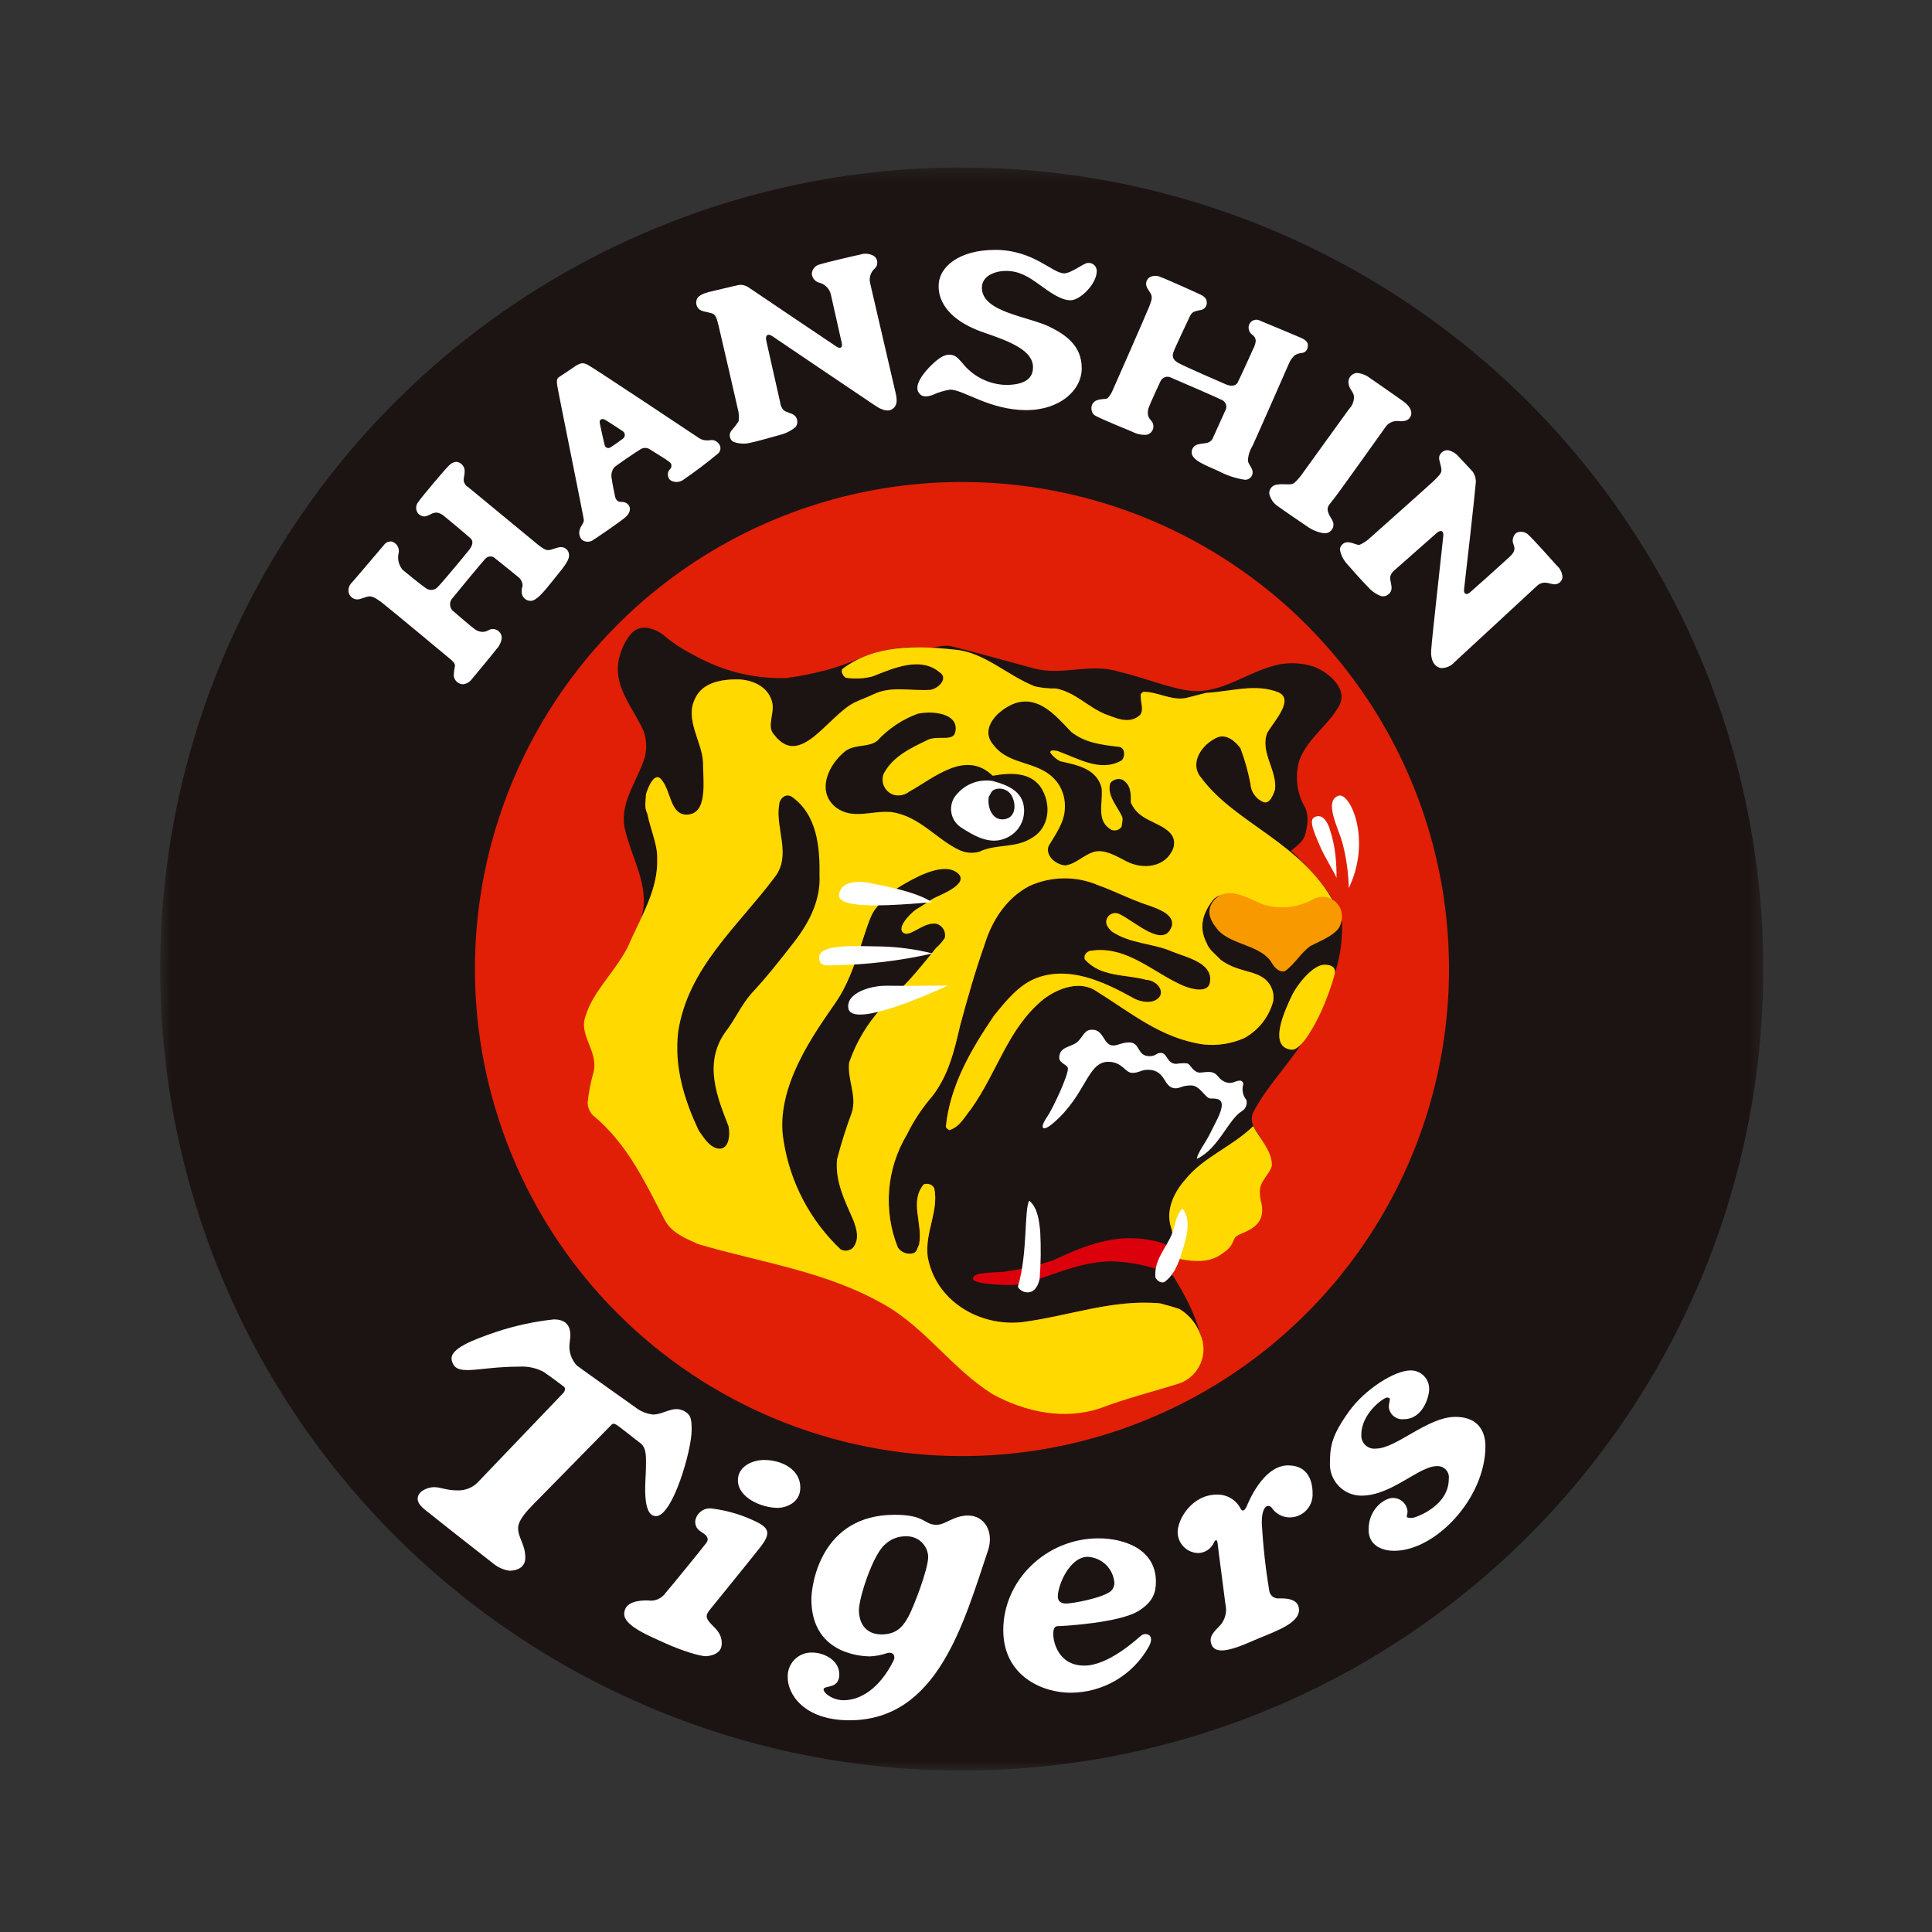 <svg width="153" height="153" viewBox="0 0 153 153" fill="none" xmlns="http://www.w3.org/2000/svg">
<rect x="0" y="0" width="153" height="153" fill="#333333" stroke="none"/>
<g clip-path="url(#clip0_8397_139)">
<mask id="mask0_8397_139" style="mask-type:luminance" maskUnits="userSpaceOnUse" x="12" y="13" width="128" height="128">
<path d="M139.641 13.26H12.683V140.217H139.641V13.26Z" fill="white"/>
</mask>
<g mask="url(#mask0_8397_139)">
<path d="M76.161 140.217C88.716 140.217 100.989 136.494 111.428 129.519C121.867 122.544 130.003 112.63 134.808 101.031C139.613 89.432 140.87 76.668 138.42 64.355C135.971 52.041 129.925 40.73 121.047 31.852C112.17 22.975 100.859 16.929 88.545 14.48C76.232 12.03 63.468 13.287 51.869 18.092C40.27 22.897 30.356 31.033 23.381 41.472C16.406 51.911 12.683 64.184 12.683 76.739C12.683 93.574 19.371 109.72 31.275 121.625C43.18 133.529 59.326 140.217 76.161 140.217Z" fill="#1C1413"/>
<path d="M51.151 116.307C51.151 117.13 50.775 120.065 51.951 120.065C53.265 120.065 54.773 114.867 54.773 113.257C54.773 112.365 54.727 112.013 54.11 111.714C53.288 111.314 52.555 112.02 51.721 112.02C51.209 111.966 50.722 111.769 50.317 111.45C50.088 111.289 46.021 108.401 45.69 108.147C45.469 107.915 45.303 107.636 45.202 107.332C45.101 107.028 45.069 106.706 45.107 106.388C45.129 106.067 45.544 104.487 43.861 104.487C42.322 104.651 40.806 104.978 39.337 105.463C37.409 106.113 35.587 106.823 35.772 107.701C36.068 109.107 37.726 108.228 41.119 108.228C41.793 108.184 42.465 108.33 43.06 108.649C43.558 108.988 44.517 109.708 44.66 109.815C44.804 109.923 44.735 110.175 44.626 110.296C44.518 110.416 37.921 117.301 37.921 117.301C37.708 117.542 37.443 117.732 37.147 117.858C36.85 117.983 36.529 118.041 36.208 118.026C35.328 118.026 34.917 117.771 34.38 117.771C33.865 117.771 33.074 118.095 33.074 118.689C33.074 119.222 33.775 119.633 34.037 119.862C34.299 120.09 38.799 123.62 39.099 123.849C39.459 124.136 39.889 124.322 40.344 124.389C40.732 124.389 41.601 124.261 41.601 123.358C41.601 122.296 41.03 121.803 41.03 121.004C41.03 120.341 41.897 119.484 42.24 119.13C42.675 118.685 48.376 112.881 48.376 112.881C48.559 112.677 48.662 112.744 48.857 112.858C49.051 112.972 50.364 114.031 50.693 114.271C51.254 114.683 51.152 115.485 51.152 116.308" fill="white"/>
<path d="M63.379 117.804C63.379 116.353 61.905 115.619 60.508 115.619C59.637 115.619 58.436 116.096 58.436 117.226C58.436 118.617 60.328 119.411 61.583 119.411C62.215 119.411 63.379 119.031 63.379 117.804Z" fill="white"/>
<path d="M60.097 120.614C58.921 120.009 57.647 119.618 56.335 119.458C56.031 119.428 55.727 119.517 55.488 119.708C55.248 119.898 55.093 120.175 55.055 120.478C55.055 121.09 55.421 121.225 55.756 121.468C56.09 121.711 56.105 121.956 55.938 122.185C55.771 122.414 53.257 125.52 52.709 126.145C52.555 126.37 52.34 126.546 52.088 126.651C51.837 126.757 51.56 126.787 51.292 126.739C50.68 126.739 49.434 126.8 49.434 127.82C49.434 128.765 51.441 129.565 52.694 130.136C53.897 130.685 55.498 131.198 55.953 131.156C56.455 131.111 57.157 130.912 57.157 130.151C57.157 129.39 56.745 129.055 56.304 128.597C55.863 128.14 55.879 127.896 56.198 127.5C56.517 127.103 59.289 123.692 60.204 122.534C61.119 121.376 60.783 121.026 60.097 120.614Z" fill="white"/>
<path d="M76.672 120.018C75.514 120.018 74.875 120.753 74.173 120.753C73.137 120.753 73.32 119.96 70.852 119.96C64.964 119.96 64.256 125.554 64.256 126.648C64.256 130.83 67.958 131.172 68.903 131.172C69.38 131.149 69.852 131.057 70.303 130.899C70.73 130.807 70.943 131.142 70.762 131.508C69.654 133.726 68.142 134.646 66.802 134.646C65.827 134.646 65.041 133.916 65.255 133.702C65.469 133.487 66.466 133.685 66.466 132.604C66.466 131.447 65.217 130.87 64.334 130.87C64.07 130.859 63.806 130.904 63.561 131.002C63.315 131.1 63.093 131.249 62.909 131.439C62.725 131.629 62.583 131.855 62.492 132.104C62.402 132.352 62.365 132.617 62.384 132.881C62.384 134.084 63.581 136.233 67.274 136.233C74.261 136.233 76.323 128.486 78.241 122.789C78.737 121.318 77.968 120.019 76.672 120.019M71.951 128.002C71.585 128.673 71.099 129.434 69.819 129.434C68.538 129.434 68.021 128.521 68.021 127.516C68.021 126.511 69.148 123.067 70.092 122.305C70.315 122.092 70.578 121.926 70.866 121.816C71.153 121.706 71.46 121.655 71.768 121.665C72.212 121.651 72.644 121.812 72.969 122.115C73.295 122.418 73.487 122.837 73.505 123.281C73.505 124.316 72.317 127.333 71.951 128.002Z" fill="white"/>
<path d="M83.741 128.78C84.212 128.78 88.614 128.506 90.108 127.607C91.332 126.869 91.539 126.099 91.539 125.252C91.539 122.655 88.981 121.825 86.993 121.825C82.858 121.825 79.452 125.14 79.452 129.093C79.452 132.757 82.598 134.051 84.756 134.051C86.026 134.053 87.273 133.715 88.368 133.072C89.462 132.429 90.365 131.504 90.981 130.394C91.507 129.435 90.72 129.247 90.376 129.523C90.033 129.799 87.795 131.903 85.876 131.903C83.749 131.903 83.407 129.922 83.407 129.412C83.407 129.085 83.484 128.78 83.743 128.78M86.15 123.288C86.691 123.318 87.203 123.545 87.589 123.924C87.976 124.304 88.211 124.812 88.251 125.353C88.253 125.476 88.229 125.597 88.18 125.71C88.132 125.823 88.06 125.925 87.97 126.008C87.299 126.556 84.936 126.989 84.412 126.989C84.116 126.989 83.772 126.876 83.772 126.441C83.772 125.512 84.716 123.287 86.149 123.287" fill="white"/>
<path d="M102.029 116.045C99.989 116.045 98.838 119.061 98.714 119.32C98.59 119.58 98.408 119.765 98.255 119.487C98.08 119.14 97.809 118.849 97.475 118.649C97.141 118.45 96.757 118.35 96.368 118.361C94.417 118.361 93.26 120.279 93.26 121.346C93.266 121.786 93.445 122.205 93.759 122.513C94.073 122.822 94.496 122.993 94.936 122.991C95.199 122.974 95.453 122.883 95.668 122.73C95.883 122.577 96.051 122.367 96.154 122.124C96.261 121.911 96.398 121.896 96.429 122.246C96.463 122.644 96.954 126.261 97.045 127.04C97.108 127.306 97.112 127.584 97.057 127.852C97.002 128.12 96.889 128.373 96.726 128.593C96.429 128.981 95.802 129.397 95.88 129.987C96.078 131.48 98.417 130.262 99.81 129.69C101.203 129.118 102.873 128.502 102.873 127.497C102.873 126.492 101.571 126.583 101.251 126.583C101.077 126.592 100.906 126.536 100.77 126.426C100.635 126.317 100.545 126.161 100.519 125.988C100.219 124.196 100.021 122.388 99.924 120.574C99.924 119.197 100.458 119.08 100.717 119.408C100.861 119.623 101.051 119.802 101.274 119.933C101.497 120.063 101.747 120.142 102.004 120.162C102.262 120.181 102.521 120.144 102.764 120.055C103.007 119.965 103.227 119.825 103.412 119.643C103.596 119.462 103.739 119.242 103.831 119.001C103.923 118.759 103.963 118.501 103.947 118.243C103.947 117.131 103.467 116.05 102.027 116.05" fill="white"/>
<path d="M115.259 112.206C113.035 112.206 110.575 114.719 108.952 114.719C108.8 114.736 108.646 114.719 108.501 114.669C108.356 114.619 108.225 114.538 108.115 114.431C108.006 114.324 107.922 114.193 107.869 114.05C107.816 113.906 107.795 113.752 107.809 113.6C107.809 111.932 109.569 110.676 109.843 110.676C109.973 110.676 110.087 110.713 110.065 110.866C110.025 111.042 109.997 111.22 109.98 111.399C109.991 111.543 110.03 111.684 110.096 111.812C110.162 111.941 110.253 112.055 110.364 112.147C110.475 112.239 110.604 112.309 110.742 112.35C110.88 112.392 111.026 112.405 111.169 112.389C112.675 112.389 113.179 110.623 113.179 110.013C113.184 109.816 113.148 109.621 113.075 109.439C113.003 109.256 112.893 109.091 112.754 108.952C112.616 108.813 112.45 108.704 112.268 108.631C112.085 108.558 111.89 108.522 111.694 108.527C110.47 108.527 108.111 109.99 106.831 111.773C105.442 113.711 105.318 114.538 105.318 116.023C105.337 116.672 105.608 117.287 106.073 117.739C106.538 118.191 107.16 118.444 107.809 118.445C110.247 118.445 112.409 116.046 113.849 116.106C113.977 116.105 114.103 116.132 114.22 116.184C114.336 116.237 114.44 116.314 114.524 116.41C114.608 116.506 114.67 116.62 114.706 116.742C114.743 116.865 114.752 116.994 114.733 117.12C114.733 119.177 112.379 120.045 112.128 120.129C111.911 120.223 111.668 120.236 111.442 120.167C111.352 120.095 111.466 119.945 111.466 119.694C111.444 119.397 111.309 119.12 111.087 118.921C110.866 118.722 110.576 118.617 110.278 118.627C109.717 118.627 108.381 119.423 108.381 121.143C108.381 122.285 109.295 122.811 110.415 122.811C113.682 122.811 117.635 118.651 117.635 114.515C117.635 113.761 117.363 112.207 115.259 112.207" fill="white"/>
<path d="M30.186 47.675C29.69 47.321 29.511 47.23 29.248 47.23C28.984 47.23 28.585 47.47 28.288 47.47C28.125 47.466 27.967 47.406 27.842 47.3C27.717 47.193 27.633 47.047 27.604 46.886C27.584 46.748 27.597 46.608 27.642 46.477C27.688 46.346 27.765 46.227 27.866 46.132C28.049 45.949 30.231 43.355 30.403 43.162C30.472 43.063 30.567 42.984 30.678 42.936C30.789 42.887 30.911 42.87 31.031 42.887C31.211 42.943 31.365 43.06 31.466 43.219C31.567 43.378 31.607 43.568 31.58 43.754C31.516 43.991 31.51 44.239 31.564 44.478C31.617 44.718 31.728 44.94 31.886 45.127C32.254 45.433 33.43 46.383 33.692 46.555C33.765 46.615 33.848 46.66 33.938 46.687C34.028 46.714 34.123 46.724 34.216 46.714C34.31 46.705 34.401 46.677 34.483 46.632C34.566 46.587 34.639 46.526 34.698 46.453C35.098 46.053 36.985 43.765 37.177 43.516C37.368 43.268 37.537 42.894 37.279 42.649C37.005 42.387 35.302 40.971 35.153 40.856C34.994 40.712 34.795 40.62 34.582 40.592C34.418 40.594 34.256 40.638 34.114 40.719C33.958 40.808 33.788 40.869 33.612 40.901C33.516 40.897 33.422 40.874 33.336 40.832C33.249 40.791 33.172 40.732 33.109 40.66C33.008 40.531 32.954 40.372 32.956 40.208C32.958 40.044 33.015 39.886 33.119 39.759C33.349 39.402 35.29 37.107 35.519 36.903C35.673 36.717 35.895 36.597 36.136 36.571C36.313 36.589 36.478 36.671 36.6 36.801C36.721 36.931 36.792 37.101 36.799 37.279C36.799 37.636 36.719 37.772 36.719 38.035C36.732 38.149 36.772 38.258 36.835 38.353C36.899 38.449 36.985 38.528 37.085 38.584C37.256 38.72 42.626 43.154 42.626 43.154C43.048 43.485 43.219 43.565 43.437 43.565C43.655 43.565 44.134 43.325 44.43 43.325C44.518 43.325 44.604 43.343 44.684 43.378C44.764 43.413 44.836 43.464 44.895 43.529C44.954 43.593 45 43.668 45.028 43.751C45.057 43.833 45.069 43.921 45.062 44.008C45.062 44.477 44.432 45.15 43.748 46.018C43.063 46.887 42.468 47.584 42.034 47.584C41.937 47.586 41.84 47.569 41.75 47.532C41.66 47.495 41.578 47.44 41.511 47.37C41.443 47.301 41.391 47.218 41.357 47.126C41.323 47.035 41.309 46.938 41.314 46.841C41.314 46.418 41.382 46.578 41.382 46.373C41.38 46.246 41.351 46.121 41.295 46.006C41.24 45.892 41.161 45.791 41.062 45.71C40.822 45.506 39.416 44.384 39.246 44.249C39.194 44.191 39.13 44.144 39.059 44.113C38.987 44.082 38.91 44.066 38.832 44.067C38.754 44.068 38.677 44.086 38.607 44.119C38.536 44.152 38.474 44.2 38.423 44.26C38.091 44.614 36.115 47.025 35.873 47.323C35.803 47.388 35.746 47.466 35.707 47.553C35.667 47.64 35.645 47.734 35.642 47.83C35.639 47.925 35.655 48.021 35.688 48.11C35.722 48.2 35.773 48.281 35.839 48.351C36.17 48.636 37.359 49.664 37.61 49.836C37.785 49.966 37.997 50.037 38.215 50.04C38.627 50.04 38.696 49.812 39.026 49.812C39.214 49.813 39.394 49.888 39.526 50.021C39.659 50.154 39.734 50.333 39.736 50.521C39.694 50.861 39.541 51.178 39.301 51.423C39.049 51.754 37.622 53.49 37.359 53.788C37.279 53.901 37.174 53.995 37.054 54.064C36.934 54.133 36.8 54.175 36.662 54.188C36.474 54.183 36.294 54.107 36.159 53.976C36.024 53.845 35.943 53.668 35.931 53.48C35.946 53.223 35.98 52.967 36.033 52.715C36.033 52.522 35.861 52.373 35.668 52.202C35.474 52.031 30.425 47.846 30.186 47.675Z" fill="white"/>
<path d="M105.647 39.479C105.434 39.754 105.137 40.065 105.137 40.295C105.137 40.79 105.557 41.118 105.596 41.453C105.61 41.556 105.601 41.66 105.57 41.758C105.538 41.856 105.485 41.946 105.414 42.02C105.343 42.095 105.256 42.153 105.16 42.189C105.063 42.225 104.96 42.239 104.857 42.23C104.378 42.164 103.922 41.981 103.531 41.697C103.184 41.468 101.546 40.353 101.23 40.111C101.05 39.998 100.895 39.85 100.772 39.676C100.65 39.502 100.563 39.306 100.516 39.099C100.51 39.01 100.521 38.92 100.55 38.835C100.578 38.75 100.623 38.672 100.682 38.605C100.741 38.537 100.813 38.482 100.893 38.443C100.973 38.404 101.061 38.38 101.15 38.375C101.647 38.295 101.933 38.406 102.329 38.33C102.52 38.293 102.874 37.866 103.031 37.659C103.187 37.453 106.646 32.637 106.824 32.406C107.077 32.153 107.221 31.811 107.227 31.454C107.227 31.035 106.842 30.849 106.789 30.35C106.777 30.252 106.784 30.152 106.811 30.058C106.839 29.963 106.885 29.875 106.947 29.798C107.01 29.722 107.087 29.659 107.175 29.614C107.262 29.568 107.358 29.541 107.456 29.534C107.818 29.563 108.164 29.695 108.454 29.914C108.874 30.2 110.808 31.546 111.157 31.801C111.798 32.275 111.814 32.704 111.728 32.928C111.591 33.285 111.269 33.379 110.821 33.355C110.605 33.318 110.382 33.346 110.181 33.435C109.98 33.525 109.811 33.672 109.693 33.858C109.374 34.292 106.24 38.72 105.649 39.479" fill="white"/>
<path d="M56.933 25.906C56.784 25.312 56.729 25.048 56.525 24.888C56.321 24.729 55.658 24.717 55.398 24.517C55.271 24.414 55.183 24.271 55.148 24.111C55.114 23.951 55.136 23.784 55.211 23.638C55.345 23.373 55.85 23.196 56.1 23.134C56.358 23.072 58.269 22.613 58.523 22.563C58.793 22.535 59.063 22.606 59.284 22.763C60.351 23.493 65.196 26.741 66.231 27.44C66.493 27.616 66.756 27.593 66.659 27.156C66.576 26.785 66.002 24.219 65.792 23.294C65.733 23.068 65.613 22.863 65.444 22.701C65.276 22.539 65.066 22.426 64.838 22.376C64.69 22.328 64.559 22.238 64.462 22.117C64.364 21.995 64.304 21.848 64.29 21.693C64.296 21.515 64.363 21.344 64.477 21.208C64.592 21.071 64.749 20.977 64.923 20.939C65.322 20.802 67.83 20.214 68.136 20.157C68.314 20.098 68.503 20.079 68.689 20.099C68.876 20.12 69.055 20.18 69.216 20.276C69.289 20.332 69.35 20.402 69.394 20.483C69.438 20.563 69.465 20.652 69.472 20.743C69.48 20.835 69.468 20.927 69.438 21.013C69.407 21.1 69.359 21.179 69.296 21.245C69.121 21.391 68.992 21.584 68.925 21.801C68.858 22.019 68.856 22.251 68.919 22.47C69.169 23.525 70.81 30.604 70.93 31.13C71.049 31.656 71.041 31.988 70.844 32.232C70.605 32.529 70.17 32.696 69.33 32.136C68.399 31.514 61.61 26.934 61.17 26.628C60.833 26.392 60.581 26.519 60.683 26.979C60.778 27.408 61.719 31.586 61.787 31.883C61.808 32.108 61.904 32.32 62.062 32.483C62.317 32.687 62.65 32.691 62.913 32.891C63.043 33.006 63.124 33.166 63.14 33.34C63.156 33.513 63.105 33.685 62.998 33.822C62.649 34.112 62.24 34.32 61.801 34.431C61.401 34.551 59.755 35.004 59.365 35.079C58.927 35.176 58.471 35.141 58.053 34.977C57.979 34.927 57.917 34.862 57.871 34.785C57.826 34.708 57.798 34.621 57.79 34.532C57.782 34.444 57.795 34.354 57.826 34.27C57.857 34.186 57.907 34.111 57.971 34.048C58.16 33.832 58.334 33.603 58.491 33.363C58.541 33.017 58.515 32.665 58.416 32.33C58.396 32.235 57.043 26.341 56.931 25.897" fill="white"/>
<path d="M113.393 38.222C113.836 37.799 114.132 37.521 114.147 37.293C114.172 36.912 113.926 36.496 113.972 36.174C114.008 36.016 114.101 35.876 114.232 35.781C114.363 35.685 114.524 35.641 114.686 35.655C115.018 35.733 115.315 35.917 115.531 36.18C115.73 36.39 116.467 37.167 116.621 37.346C116.795 37.586 116.885 37.877 116.876 38.173C116.771 39.463 116.086 45.427 115.941 46.69C115.905 47.006 116.109 47.165 116.4 46.922C116.69 46.679 118.762 44.822 119.46 44.18C119.809 43.859 120.077 43.586 119.848 43.083C119.786 42.927 119.778 42.756 119.823 42.595C119.868 42.434 119.965 42.293 120.099 42.192C120.263 42.116 120.447 42.094 120.624 42.131C120.802 42.168 120.962 42.261 121.082 42.396C121.397 42.676 123.084 44.554 123.283 44.787C123.42 44.904 123.532 45.049 123.61 45.211C123.688 45.374 123.731 45.551 123.737 45.731C123.725 45.819 123.694 45.903 123.647 45.978C123.6 46.053 123.538 46.117 123.465 46.166C123.392 46.216 123.309 46.249 123.222 46.265C123.135 46.28 123.046 46.277 122.96 46.256C122.645 46.209 122.198 45.959 121.715 46.4C120.914 47.131 115.61 52.061 115.187 52.436C115.054 52.588 114.889 52.709 114.704 52.79C114.519 52.871 114.318 52.911 114.116 52.907C113.739 52.846 113.269 52.474 113.34 51.466C113.418 50.349 114.252 42.971 114.299 42.439C114.336 42.031 114.103 41.913 113.753 42.229C113.427 42.523 110.708 44.908 110.484 45.113C110.298 45.242 110.162 45.43 110.099 45.648C110.042 45.969 110.265 46.389 110.186 46.712C110.141 46.885 110.031 47.033 109.878 47.125C109.726 47.218 109.544 47.247 109.37 47.207C108.981 47.058 108.633 46.818 108.357 46.507C108.054 46.218 106.97 45.002 106.711 44.702C106.399 44.372 106.19 43.959 106.11 43.513C106.117 43.422 106.144 43.334 106.189 43.255C106.233 43.176 106.295 43.108 106.369 43.055C106.443 43.002 106.528 42.967 106.617 42.95C106.707 42.934 106.799 42.937 106.887 42.96C107.255 43.014 107.44 43.179 107.679 43.142C107.988 43.004 108.272 42.813 108.517 42.578C108.587 42.514 113.059 38.539 113.39 38.222" fill="white"/>
<path d="M90.985 24.345C91.124 23.957 91.278 23.654 91.175 23.361C91.088 23.111 90.869 22.928 90.786 22.641C90.747 22.505 90.757 22.359 90.814 22.228C90.871 22.098 90.971 21.992 91.098 21.927C91.233 21.869 91.378 21.842 91.524 21.846C91.67 21.851 91.814 21.888 91.944 21.954C92.31 22.076 94.926 23.251 95.127 23.358C95.355 23.48 95.556 23.649 95.561 23.888C95.575 23.968 95.571 24.049 95.552 24.126C95.532 24.204 95.496 24.277 95.447 24.34C95.397 24.403 95.335 24.455 95.264 24.493C95.193 24.531 95.115 24.553 95.035 24.559C94.535 24.676 94.392 24.683 94.195 25.12C93.998 25.557 93.015 27.6 92.923 27.898C92.83 28.197 92.838 28.478 93.331 28.753C93.823 29.028 96.832 30.337 97.122 30.455C97.413 30.572 97.84 30.617 98.007 30.302C98.185 29.965 99.148 27.854 99.218 27.68C99.334 27.475 99.412 27.25 99.446 27.017C99.445 26.916 99.419 26.816 99.371 26.727C99.322 26.638 99.251 26.562 99.166 26.507C99.076 26.44 99.003 26.353 98.953 26.253C98.904 26.152 98.879 26.041 98.88 25.929C98.881 25.822 98.911 25.716 98.965 25.623C99.02 25.531 99.098 25.454 99.192 25.401C99.286 25.347 99.392 25.32 99.499 25.32C99.607 25.321 99.713 25.349 99.806 25.404C100.214 25.57 102.731 26.619 103.056 26.764C103.273 26.86 103.576 27.055 103.576 27.311C103.576 27.808 103.279 27.94 103.091 27.951C102.889 27.968 102.694 28.034 102.524 28.145C102.338 28.314 102.19 28.521 102.091 28.752C102.006 28.954 99.366 34.956 99.184 35.321C98.963 35.675 98.84 36.081 98.827 36.498C98.871 36.746 99.07 36.938 99.17 37.218C99.201 37.309 99.209 37.405 99.194 37.5C99.179 37.594 99.142 37.684 99.084 37.76C99.027 37.837 98.952 37.898 98.865 37.939C98.779 37.98 98.684 37.999 98.588 37.995C97.853 37.885 97.141 37.649 96.485 37.299C95.434 36.83 94.371 36.442 94.371 35.825C94.368 35.671 94.421 35.522 94.52 35.404C94.619 35.286 94.757 35.208 94.909 35.185C95.246 35.106 95.408 35.122 95.605 35.066C95.713 35.039 95.813 34.986 95.895 34.912C95.977 34.837 96.038 34.742 96.074 34.637C96.206 34.35 96.948 32.713 97.034 32.511C97.075 32.442 97.102 32.365 97.112 32.286C97.122 32.206 97.116 32.125 97.093 32.047C97.071 31.97 97.032 31.898 96.981 31.837C96.93 31.775 96.866 31.724 96.794 31.688C96.363 31.467 93.127 30.075 92.776 29.925C92.701 29.879 92.617 29.85 92.529 29.839C92.442 29.829 92.353 29.838 92.269 29.865C92.185 29.892 92.108 29.937 92.043 29.997C91.978 30.056 91.927 30.13 91.893 30.211C91.709 30.607 91.082 31.953 90.986 32.242C90.901 32.443 90.876 32.665 90.914 32.88C91.025 33.276 91.228 33.272 91.318 33.591C91.342 33.678 91.348 33.769 91.337 33.858C91.325 33.948 91.295 34.034 91.25 34.112C91.204 34.19 91.143 34.258 91.071 34.312C90.999 34.366 90.916 34.405 90.829 34.426C90.448 34.463 90.066 34.39 89.726 34.215C89.338 34.062 87.394 33.246 87.039 33.069C86.66 32.879 86.552 32.854 86.466 32.546C86.436 32.462 86.424 32.373 86.43 32.284C86.435 32.195 86.458 32.108 86.497 32.028C86.537 31.949 86.591 31.877 86.658 31.819C86.725 31.761 86.803 31.716 86.888 31.688C87.372 31.551 87.494 31.637 87.712 31.54C87.899 31.337 88.046 31.101 88.144 30.843C88.256 30.61 90.882 24.621 90.982 24.343" fill="white"/>
<path d="M56.895 35.105C56.636 34.838 56.483 34.823 56.05 34.877C55.808 34.889 55.569 34.827 55.365 34.697C55.228 34.606 46.964 29.099 46.552 28.894C46.177 28.705 46.033 28.725 45.608 28.962C45.608 28.962 44.511 29.716 44.282 29.854C44.054 29.992 44.099 30.242 44.122 30.493C44.145 30.744 46.221 40.949 46.236 41.177C46.25 41.429 46.014 41.604 45.923 41.901C45.87 42.041 45.857 42.193 45.884 42.341C45.911 42.488 45.977 42.626 46.076 42.739C46.19 42.829 46.328 42.884 46.473 42.898C46.617 42.911 46.763 42.883 46.892 42.816C47.167 42.656 49.321 41.177 49.595 40.904C49.937 40.561 49.983 40.172 49.702 39.913C49.459 39.69 49.13 39.769 48.993 39.722C48.922 39.686 48.861 39.635 48.813 39.572C48.765 39.508 48.733 39.435 48.718 39.357C48.673 39.197 48.49 38.26 48.444 37.917C48.408 37.759 48.408 37.596 48.443 37.438C48.479 37.28 48.549 37.132 48.648 37.004C48.852 36.821 50.499 35.7 50.752 35.563C50.849 35.508 50.957 35.476 51.069 35.472C51.18 35.468 51.291 35.492 51.391 35.541C51.552 35.655 52.74 36.364 52.899 36.5C53.059 36.637 53.173 36.66 53.173 36.888C53.173 37.117 53.036 37.133 52.945 37.315C52.894 37.429 52.878 37.556 52.898 37.679C52.919 37.802 52.974 37.916 53.059 38.008C53.201 38.107 53.368 38.162 53.541 38.169C53.714 38.176 53.885 38.133 54.035 38.047C55.017 37.381 55.965 36.666 56.876 35.905C56.931 35.854 56.975 35.793 57.006 35.725C57.036 35.657 57.053 35.584 57.055 35.509C57.057 35.434 57.044 35.36 57.016 35.291C56.989 35.221 56.947 35.158 56.895 35.105ZM49.365 34.711C49.217 34.83 48.612 35.265 48.365 35.413C48.324 35.448 48.273 35.471 48.219 35.479C48.166 35.488 48.111 35.481 48.06 35.461C48.01 35.44 47.966 35.406 47.934 35.363C47.901 35.319 47.881 35.267 47.876 35.213C47.836 35.054 47.556 33.842 47.522 33.632C47.488 33.422 47.452 33.323 47.578 33.233C47.703 33.142 47.812 33.182 48.005 33.295C48.209 33.415 49.135 34.022 49.331 34.158C49.374 34.189 49.41 34.229 49.435 34.276C49.461 34.322 49.476 34.374 49.479 34.427C49.482 34.48 49.474 34.533 49.454 34.582C49.434 34.631 49.404 34.676 49.365 34.712" fill="white"/>
<path d="M78.79 19.79C76.001 19.79 74.334 21.107 74.334 22.638C74.334 22.995 74.263 25.098 77.967 26.354C80.123 27.087 81.806 27.791 81.806 29.09C81.806 29.66 81.54 30.483 79.664 30.483C78.988 30.465 78.325 30.296 77.723 29.989C77.121 29.682 76.594 29.244 76.182 28.709C75.75 28.229 75.589 28.091 75.133 28.091C74.676 28.091 74.119 28.556 73.731 28.945C73.343 29.333 72.276 30.469 72.779 31.131C73.053 31.494 73.442 31.41 73.83 31.292C74.278 31.076 74.756 30.93 75.248 30.857C76.307 30.857 78.354 32.478 81.28 32.478C83.907 32.478 85.666 30.925 85.666 29.163C85.666 27.401 84.427 26.526 83.152 25.896C81.431 25.043 77.759 24.738 77.759 22.788C77.759 21.813 78.855 21.455 79.656 21.455C80.685 21.455 81.392 21.873 82.308 22.538C83.223 23.201 84.03 23.778 84.783 23.778C85.536 23.778 86.855 22.491 86.855 21.462C86.856 21.372 86.838 21.283 86.802 21.2C86.765 21.118 86.712 21.044 86.645 20.983C86.578 20.923 86.499 20.877 86.413 20.85C86.327 20.822 86.236 20.813 86.147 20.823C85.826 20.823 84.845 21.646 84.273 21.646C83.321 21.646 81.864 19.788 78.789 19.788" fill="white"/>
<path d="M76.18 115.311C83.809 115.311 91.266 113.049 97.609 108.811C103.952 104.573 108.896 98.549 111.815 91.501C114.734 84.453 115.498 76.698 114.01 69.216C112.521 61.734 108.848 54.861 103.454 49.467C98.059 44.073 91.187 40.4 83.705 38.911C76.223 37.423 68.467 38.187 61.419 41.107C54.372 44.026 48.348 48.97 44.11 55.313C39.872 61.656 37.61 69.114 37.61 76.742C37.61 81.807 38.608 86.823 40.546 91.502C42.484 96.182 45.325 100.434 48.907 104.015C52.489 107.597 56.74 110.438 61.42 112.376C66.1 114.314 71.115 115.312 76.18 115.311" fill="#E01F06"/>
<path d="M73.517 51.285C72.133 51.16 70.737 51.291 69.399 51.67C70.743 51.327 72.133 51.197 73.517 51.285Z" fill="#1A1311"/>
<path d="M51.068 59.948C50.487 61.858 49.089 63.48 49.461 65.544C49.971 67.883 51.441 70.104 50.852 72.426C50.824 72.516 50.801 72.608 50.783 72.701C51.497 71.171 52.109 69.634 52.047 67.964C52.065 66.845 51.525 65.716 51.268 64.452C50.998 63.888 51.145 63.471 51.157 62.912C51.305 62.355 51.889 60.965 52.431 61.816C53.116 62.666 53.086 64.344 54.203 64.504C56.159 64.679 55.652 61.731 55.675 60.331C55.564 58.652 54.196 56.948 55.063 55.282C55.645 54.033 57.188 53.781 58.447 53.803C59.427 53.82 60.677 54.263 61.079 55.388C61.48 56.375 60.62 57.479 61.309 58.19C63.36 60.884 65.532 56.725 67.65 55.643C68.215 55.373 68.636 55.24 69.2 54.97C70.61 54.295 72.142 54.741 73.683 54.629C74.386 54.502 75.1 53.674 74.408 53.243C72.891 51.957 70.776 52.899 69.085 53.569C68.398 53.742 67.684 53.777 66.983 53.671C66.707 53.526 66.575 53.103 66.717 52.966C67.324 52.512 67.994 52.149 68.706 51.888C68.587 51.931 68.467 51.971 68.349 52.017C67.412 52.441 66.443 52.792 65.451 53.065C64.409 53.34 63.352 53.55 62.285 53.695C60.9 53.738 59.516 53.575 58.178 53.211C56.989 52.877 55.845 52.397 54.774 51.78C53.944 51.362 53.17 50.842 52.469 50.231C51.655 49.67 50.563 49.375 49.861 50.324C49.44 50.889 49.147 51.539 49.004 52.229C48.556 54.416 50.171 56.09 50.964 57.886C51.203 58.547 51.238 59.265 51.066 59.946" fill="#1C1413"/>
<path d="M102.235 67.371C103.423 66.48 103.349 66.195 103.507 65.392C103.59 64.932 103.551 64.458 103.394 64.018C103.047 63.446 102.825 62.808 102.742 62.145C102.659 61.481 102.717 60.808 102.912 60.169C103.629 58.397 105.156 57.466 106.003 55.971C106.85 54.614 105.229 53.214 104.001 52.78C103.161 52.516 102.269 52.453 101.4 52.598C98.784 53.101 96.692 55.123 93.957 54.663C92.179 54.357 90.546 53.643 88.632 53.199C86.314 52.472 84.238 53.533 81.916 52.944C79.731 52.357 77.683 51.771 75.364 51.184C74.688 51.036 74.14 51.293 73.596 51.289C74.252 51.319 74.91 51.376 75.561 51.446C77.937 51.627 79.724 53.478 81.948 54.356C82.497 54.482 83.06 54.539 83.623 54.525C85.157 54.831 86.116 55.968 87.505 56.55C88.34 56.846 89.449 57.424 90.303 56.601C90.59 56.187 90.32 55.622 90.33 55.062C90.337 54.989 90.369 54.922 90.421 54.872C90.473 54.821 90.542 54.791 90.614 54.788C91.733 54.806 92.84 55.526 93.964 55.265C94.525 55.135 94.948 55.002 95.51 54.873C97.471 54.766 99.441 54.101 101.247 54.833C102.497 55.414 100.929 57.066 100.352 58.035C99.765 59.566 101.14 60.987 100.973 62.523C100.826 62.942 100.532 63.776 99.977 63.485C99.707 63.356 99.475 63.157 99.307 62.908C99.139 62.659 99.041 62.37 99.022 62.071C98.843 61.111 98.579 60.17 98.232 59.258C97.824 58.692 97.133 58.12 96.427 58.387C95.159 58.926 94.153 60.447 95.112 61.583C97.846 65.267 102.888 67.283 105.444 71.893C104.592 72.579 102.945 72.266 101.963 72.39L98.982 71.306C98.145 71.153 96.783 70.429 96.068 71.255C95.21 72.359 94.906 73.469 95.583 74.741C95.716 75.162 96.268 75.592 96.679 76.019C97.837 76.876 99.083 76.862 99.874 77.334C100.219 77.523 100.495 77.816 100.664 78.17C100.834 78.524 100.888 78.922 100.82 79.309C100.653 79.922 100.365 80.494 99.971 80.993C99.578 81.491 99.087 81.904 98.53 82.208C97.517 82.656 96.404 82.829 95.303 82.711C91.954 82.233 89.61 80.232 86.842 78.506C85.597 77.644 83.909 78.174 82.634 79.131C79.795 81.46 79.037 84.805 76.885 87.846C76.313 88.535 76.021 89.23 75.178 89.495C75.178 89.495 74.899 89.35 74.902 89.21C75.238 85.997 76.826 83.228 78.693 80.462C79.695 79.22 80.695 77.979 82.104 77.444C84.639 76.507 87.276 77.673 89.632 78.974C90.325 79.406 91.44 79.564 91.871 78.872C92.164 78.178 91.335 77.603 90.775 77.593C89.104 77.144 87.141 77.389 85.907 75.969C85.774 75.547 86.198 75.275 86.478 75.28C89.283 74.909 91.344 77.044 93.705 78.064C94.398 78.356 95.653 78.658 95.809 77.821C96.115 76.287 94.024 75.832 92.912 75.391C91.246 74.662 89.565 74.774 88.044 73.767C87.769 73.482 87.495 73.198 87.641 72.781C87.676 72.687 87.73 72.602 87.8 72.529C87.869 72.457 87.953 72.401 88.046 72.363C88.139 72.325 88.239 72.307 88.339 72.31C88.439 72.313 88.538 72.336 88.628 72.379C89.877 72.961 92.215 75.24 92.81 73.291C92.963 72.454 91.853 72.016 91.018 71.721C89.628 71.278 88.241 70.553 86.989 70.112C86.127 69.737 85.196 69.548 84.256 69.555C83.316 69.563 82.388 69.768 81.532 70.156C79.696 71.104 78.545 72.903 77.952 74.852C77.216 76.937 76.62 79.025 76.022 81.254C75.568 83.206 75.114 85.155 73.825 86.813C73.027 87.737 72.351 88.76 71.814 89.857C71.014 91.191 70.533 92.693 70.409 94.244C70.285 95.795 70.522 97.353 71.1 98.798C71.235 98.994 71.428 99.143 71.653 99.222C71.878 99.302 72.122 99.308 72.351 99.24C72.633 99.105 72.637 98.825 72.783 98.547C73.092 96.874 72.002 95.176 73.145 93.797C73.296 93.737 73.464 93.734 73.617 93.787C73.771 93.841 73.899 93.949 73.98 94.091C74.367 95.917 73.219 97.576 73.464 99.538C74.103 103.048 77.565 105.067 80.929 104.706C84.717 104.212 88.097 102.873 91.869 103.218C92.426 103.367 92.983 103.517 93.399 103.663C94.159 104.118 94.739 104.82 95.043 105.652C94.504 103.389 92.739 100.799 92.739 100.799L93.254 99.633C94.042 99.73 94.838 99.754 95.63 99.703C96.556 99.484 96.882 99.359 97.526 98.275C97.952 97.459 99.638 97.381 99.87 96.274C100.074 95.293 99.731 95.134 99.731 94.298C99.731 92.759 101.961 93.144 99.309 89.294C99.215 89.123 99.158 88.933 99.14 88.739C99.123 88.544 99.145 88.348 99.207 88.162C100.342 85.988 101.786 84.643 103.194 82.473C103.899 81.389 104.238 81.064 104.695 79.807C105.036 78.869 105.282 78.359 105.594 77.423C106.075 76.082 106.307 74.665 106.279 73.241C106.279 71.048 102.235 67.368 102.235 67.368" fill="#1C1413"/>
<path d="M68.793 51.861C68.916 51.817 69.04 51.778 69.166 51.739C69.04 51.778 68.917 51.818 68.793 51.861Z" fill="#1A1311"/>
<path d="M69.203 54.971C68.638 55.24 68.217 55.374 67.652 55.644C65.534 56.727 63.362 60.886 61.311 58.191C60.623 57.477 61.482 56.376 61.081 55.39C60.68 54.263 59.429 53.821 58.45 53.805C57.19 53.783 55.645 54.036 55.065 55.284C54.198 56.947 55.566 58.65 55.677 60.333C55.654 61.733 56.162 64.68 54.206 64.505C53.088 64.346 53.118 62.669 52.434 61.816C51.889 60.966 51.305 62.356 51.155 62.914C51.145 63.475 50.997 63.89 51.268 64.454C51.523 65.718 52.065 66.847 52.046 67.966C52.142 70.486 50.704 72.699 49.683 75.06C48.669 77 46.965 78.511 46.373 80.459C45.785 81.989 47.444 83.276 46.993 84.947C46.772 85.723 46.619 86.516 46.534 87.318C46.544 87.684 46.687 88.035 46.935 88.304C49.695 90.59 51.041 93.552 52.667 96.659C53.209 97.648 54.321 98.087 55.292 98.523C60.303 100.01 65.469 100.66 70.178 103.401C73.364 105.275 75.409 108.389 78.593 110.403C81.226 111.848 84.295 112.461 87.11 111.53C89.222 110.729 91.331 110.205 93.441 109.542C93.811 109.403 94.148 109.19 94.432 108.916C94.716 108.641 94.94 108.311 95.091 107.947C95.241 107.582 95.315 107.19 95.308 106.795C95.3 106.401 95.212 106.012 95.047 105.653C94.745 104.82 94.164 104.118 93.404 103.664C92.987 103.517 92.429 103.367 91.874 103.217C88.103 102.872 84.722 104.211 80.934 104.705C77.568 105.067 74.107 103.047 73.469 99.539C73.225 97.575 74.371 95.918 73.985 94.091C73.905 93.95 73.776 93.842 73.622 93.788C73.469 93.734 73.301 93.737 73.15 93.797C72.007 95.174 73.099 96.874 72.787 98.547C72.642 98.826 72.638 99.105 72.355 99.24C72.127 99.307 71.883 99.301 71.658 99.222C71.433 99.142 71.24 98.994 71.105 98.797C70.527 97.353 70.29 95.794 70.414 94.243C70.538 92.692 71.019 91.191 71.819 89.856C72.357 88.76 73.033 87.737 73.831 86.813C75.119 85.156 75.574 83.206 76.027 81.254C76.626 79.025 77.222 76.937 77.957 74.852C78.55 72.904 79.701 71.105 81.537 70.157C82.394 69.769 83.321 69.564 84.261 69.557C85.201 69.549 86.132 69.738 86.995 70.112C88.247 70.555 89.633 71.278 91.023 71.722C91.858 72.017 92.971 72.455 92.815 73.292C92.221 75.24 89.882 72.962 88.633 72.38C88.542 72.337 88.443 72.313 88.343 72.311C88.243 72.308 88.143 72.326 88.05 72.364C87.957 72.401 87.873 72.458 87.803 72.53C87.733 72.602 87.679 72.688 87.644 72.782C87.498 73.199 87.772 73.483 88.047 73.768C89.569 74.775 91.25 74.663 92.916 75.393C94.027 75.832 96.119 76.288 95.813 77.822C95.66 78.659 94.403 78.356 93.709 78.065C91.347 77.045 89.286 74.91 86.482 75.28C86.202 75.275 85.777 75.548 85.91 75.97C87.146 77.39 89.107 77.143 90.778 77.594C91.339 77.603 92.167 78.178 91.875 78.872C91.444 79.564 90.327 79.406 89.635 78.974C87.28 77.673 84.641 76.507 82.107 77.444C80.698 77.979 79.698 79.221 78.697 80.463C76.829 83.229 75.24 85.999 74.906 89.211C74.902 89.351 75.181 89.496 75.181 89.496C76.024 89.231 76.317 88.536 76.888 87.846C79.042 84.805 79.799 81.461 82.637 79.131C83.912 78.174 85.601 77.645 86.845 78.507C89.614 80.233 91.958 82.233 95.306 82.712C96.408 82.83 97.52 82.657 98.533 82.209C99.091 81.905 99.581 81.492 99.975 80.993C100.368 80.495 100.657 79.922 100.823 79.31C100.892 78.923 100.838 78.524 100.668 78.17C100.499 77.816 100.222 77.524 99.878 77.335C99.088 76.863 97.841 76.876 96.683 76.02C96.271 75.593 95.72 75.163 95.587 74.741C94.91 73.47 95.213 72.359 96.072 71.256C96.786 70.428 98.148 71.154 98.986 71.307L101.968 72.388C102.949 72.265 104.864 72.298 105.717 71.613C103.061 66.659 97.851 65.267 95.117 61.581C94.157 60.445 95.164 58.924 96.432 58.385C97.138 58.119 97.826 58.691 98.236 59.257C98.582 60.169 98.847 61.11 99.026 62.069C99.044 62.368 99.142 62.658 99.31 62.907C99.478 63.156 99.71 63.355 99.981 63.484C100.536 63.774 100.83 62.94 100.977 62.523C101.143 60.986 99.769 59.565 100.355 58.035C100.933 57.066 102.501 55.414 101.251 54.832C99.445 54.1 97.477 54.766 95.513 54.872C94.952 55.002 94.529 55.134 93.968 55.265C92.843 55.525 91.737 54.806 90.618 54.787C90.545 54.791 90.477 54.82 90.424 54.871C90.372 54.921 90.34 54.989 90.334 55.061C90.323 55.622 90.594 56.185 90.306 56.6C89.453 57.424 88.344 56.845 87.509 56.549C86.12 55.965 85.163 54.83 83.626 54.524C83.063 54.537 82.5 54.48 81.951 54.354C79.727 53.476 77.941 51.625 75.564 51.444C72.493 51.11 69.277 51.055 66.724 52.969C66.582 53.105 66.714 53.53 66.99 53.672C67.691 53.779 68.405 53.744 69.091 53.571C70.783 52.9 72.898 51.958 74.415 53.245C75.108 53.676 74.393 54.503 73.69 54.63C72.149 54.743 70.617 54.297 69.207 54.971" fill="#FFD900"/>
<path d="M85.37 82.466C84.883 82.954 83.885 82.839 83.885 83.769C83.885 84.218 84.571 84.31 84.571 84.629C84.571 85.239 83.372 87.791 82.939 88.423C82.246 89.436 82.595 89.641 83.41 88.94C86.046 86.678 86.093 84.087 87.77 84.087C88.892 84.087 89.096 84.964 89.666 84.964C90.236 84.964 90.346 84.718 90.906 84.718C92.375 84.718 92.106 86.185 93.099 86.185C93.487 86.185 93.601 85.957 94.327 85.957C95.053 85.957 95.449 86.992 95.864 86.992C96.279 86.992 96.755 86.992 96.755 87.502C96.755 88.114 96.19 88.999 95.841 89.741C95.521 90.421 94.808 91.33 94.784 91.769C96.486 90.992 97.275 88.644 98.354 87.988C98.501 87.898 98.615 87.762 98.678 87.601C98.74 87.44 98.748 87.263 98.699 87.098C98.561 86.93 98.466 86.73 98.424 86.516C98.382 86.303 98.393 86.082 98.457 85.874C98.464 85.804 98.444 85.735 98.401 85.68C98.359 85.624 98.296 85.588 98.227 85.577C97.819 85.569 97.634 85.859 97.149 85.725C96.525 85.553 96.505 85.113 96.078 84.948C95.677 84.795 95.109 84.999 94.873 84.925C94.409 84.782 94.267 84.285 94.021 84.211C93.733 84.188 93.443 84.201 93.158 84.249C92.388 84.249 92.464 83.382 91.934 83.382C91.539 83.382 91.566 83.641 91.028 83.641C90.029 83.641 90.314 82.552 89.428 82.552C88.834 82.552 88.537 82.796 88.156 82.796C87.373 82.796 87.442 81.546 86.503 81.546C85.872 81.546 85.848 81.989 85.368 82.468" fill="white"/>
<path d="M102.258 78.939C101.803 79.919 100.354 82.932 102.273 83.129C103.093 83.214 104.259 80.905 104.588 80.189C105.03 79.223 105.397 78.225 105.687 77.202C105.776 76.862 105.745 76.396 104.878 76.396C104.01 76.396 102.745 77.889 102.258 78.939" fill="#FFD900"/>
<path d="M104.494 66.924C104.926 67.938 105.802 69.283 105.841 69.54C105.85 68.96 105.824 68.379 105.764 67.802C105.689 67.055 105.53 66.319 105.289 65.609C105.158 65.195 104.775 64.385 104.104 64.708C103.628 64.937 104.05 65.881 104.494 66.924Z" fill="white"/>
<path d="M106.298 66.697C106.613 67.883 106.786 69.103 106.814 70.329C108.66 66.461 106.903 62.744 106.018 63.011C104.8 63.379 105.991 65.611 106.298 66.697Z" fill="white"/>
<path d="M89.368 98.059C86.9 98.059 84.327 99.403 83.428 99.796C82.171 100.217 80.878 100.523 79.566 100.71C78.4 100.802 77.052 100.755 77.052 101.259C77.052 101.664 79.047 101.761 80.046 101.761C82.034 101.761 84.891 99.887 88.067 99.887C89.301 99.933 90.523 100.148 91.699 100.527C92.408 100.802 92.523 98.653 92.523 98.653C92.523 98.653 91.494 98.059 89.368 98.059Z" fill="#DC000C"/>
<path d="M98.082 97.799C98.596 97.535 99.956 97.19 99.956 95.865C99.956 95.118 99.771 95.187 99.771 94.345C99.771 93.504 100.572 92.988 100.724 92.292C100.743 91.17 99.781 90.177 99.238 89.187C97.531 90.837 95.278 91.635 93.848 93.43C92.991 94.396 92.292 95.795 92.726 97.178C93.134 98.488 92.651 99.544 93.434 99.704C95.078 100.039 96.052 99.808 96.725 99.322C97.939 98.543 97.456 98.119 98.08 97.799" fill="#FFD900"/>
<path d="M62.885 74.603C61.806 75.988 60.779 77.309 59.522 78.658C58.682 79.604 58.251 80.694 57.409 81.776C55.722 84.215 56.773 86.84 57.693 89.188C57.819 89.739 57.795 91.111 56.839 90.955C56.155 90.807 55.756 90.114 55.353 89.558C54.163 87.068 53.385 84.449 53.708 81.712C54.482 76.65 58.38 73.426 61.327 69.501C62.729 67.742 61.394 65.66 61.702 63.745C61.709 63.337 62.13 62.794 62.674 63.077C64.707 64.484 64.936 67.094 64.897 69.289C64.999 71.211 64.146 72.979 62.884 74.603" fill="#1C1413"/>
<path d="M69.237 72.108C69.827 71.283 70.587 70.595 71.467 70.091C72.063 69.752 74.517 68.224 75.737 69.068C76.958 69.912 74.535 70.841 74.067 71.073C73.599 71.304 73.224 71.63 72.53 72.029C71.974 72.431 70.856 73.647 71.674 73.935C72.22 74.082 73.201 73.001 74.157 73.155C74.388 73.221 74.586 73.372 74.71 73.578C74.834 73.784 74.875 74.03 74.824 74.265C74.631 74.567 74.396 74.84 74.124 75.073C74.124 75.073 72.754 76.808 71.893 77.72C71.312 78.338 70.876 78.76 69.857 79.772C68.693 81.032 67.803 82.521 67.244 84.143C67.083 85.512 67.884 86.761 67.448 88.124C66.998 89.332 66.611 90.561 66.286 91.808C66.119 93.588 66.915 95.109 67.574 96.63C67.835 97.321 68.095 98.148 67.536 98.823C67.407 98.939 67.246 99.013 67.074 99.034C66.902 99.055 66.727 99.023 66.574 98.942C64.161 96.66 62.574 93.641 62.059 90.36C61.311 86.095 64.609 81.683 66.229 79.323C67.849 76.963 68.522 73.127 69.238 72.106" fill="#1C1413"/>
<path d="M66.444 70.846C66.581 69.736 68.068 69.752 68.867 69.928C69.894 70.132 72.587 70.608 73.814 71.458C73.185 71.481 72.687 71.545 72.047 71.587C70.119 71.714 66.306 71.959 66.443 70.847M69.683 74.952C67.759 74.919 65.042 74.761 64.889 75.711C64.736 76.661 65.768 76.425 65.99 76.444C68.634 76.404 71.267 76.09 73.847 75.507C72.485 75.165 71.089 74.979 69.684 74.952M70.232 78.063C68.948 78.04 66.999 78.635 67.182 79.836C67.445 81.562 74.31 78.395 75.077 78.048C75.077 78.048 71.674 78.088 70.232 78.063" fill="white"/>
<path d="M73.45 58.602C72.04 59.277 70.684 59.928 69.975 61.285C69.915 61.446 69.887 61.617 69.895 61.788C69.902 61.96 69.944 62.128 70.018 62.283C70.092 62.438 70.197 62.577 70.326 62.69C70.455 62.804 70.605 62.89 70.769 62.944C70.98 63.002 71.203 63.01 71.418 62.966C71.633 62.922 71.835 62.828 72.007 62.692C73.945 61.629 76.454 59.34 78.614 61.435C79.991 61.185 81.776 61.078 82.571 62.601C83.234 63.846 83.068 65.49 81.821 66.292C80.433 67.226 78.931 66.79 77.548 67.452C76.999 67.602 76.413 67.543 75.905 67.285C74.137 66.432 72.794 64.625 70.607 64.312C69.102 64.149 67.578 64.946 66.224 63.961C64.6 62.698 65.599 60.521 66.989 59.448C67.821 58.914 68.774 59.205 69.471 58.669C70.351 57.713 71.445 56.978 72.664 56.527C73.765 56.272 75.957 56.447 75.656 57.951C75.503 58.772 74.279 58.201 73.45 58.598" fill="#1C1413"/>
<path d="M90.49 64.661C91.454 65.327 93.353 65.671 92.915 67.171C92.341 68.671 90.553 68.913 89.192 68.204C88.376 67.777 87.426 67.212 86.599 67.472C85.772 67.733 85.213 68.41 84.388 68.531C83.702 68.519 82.756 67.817 83.042 67.001C83.608 66.051 84.311 65.103 84.329 64.005C84.371 63.324 84.19 62.647 83.814 62.078C82.476 60.133 79.996 60.776 78.656 58.967C77.58 57.713 78.979 56.23 80.359 55.703C82.291 55.051 83.634 56.719 84.847 57.976C85.93 58.818 87.163 58.976 88.531 59.137C89.216 59.15 89.062 60.106 88.785 60.24C87.123 61.17 85.359 60.042 83.724 59.465C83.586 59.465 83.178 59.318 83.173 59.593C83.375 59.895 83.655 60.137 83.984 60.293C85.351 60.59 86.854 60.892 87.239 62.407C87.354 63.643 86.78 65.008 88.004 65.712C88.15 65.775 88.314 65.784 88.466 65.736C88.618 65.689 88.748 65.588 88.831 65.452C88.835 65.177 88.977 64.906 88.845 64.63C88.448 63.8 87.64 62.963 87.931 62.008C88.044 61.869 88.198 61.769 88.371 61.722C88.545 61.676 88.728 61.686 88.896 61.751C89.575 62.174 89.562 62.859 89.549 63.545C89.743 64.004 90.071 64.392 90.491 64.659" fill="#1C1413"/>
<path d="M79.623 66.39C80.146 66.182 80.576 65.793 80.837 65.294C81.097 64.795 81.17 64.22 81.042 63.672C80.787 62.57 79.697 62.142 78.606 61.847C78.026 61.755 77.433 61.83 76.894 62.063C76.356 62.297 75.895 62.679 75.566 63.165C75.337 63.547 75.262 64.001 75.356 64.436C75.451 64.87 75.707 65.253 76.073 65.505C77.159 66.21 78.38 66.918 79.623 66.39Z" fill="white"/>
<path d="M79.514 64.881C78.561 64.999 78.159 63.897 78.31 63.076C78.45 62.942 78.455 62.668 78.731 62.535C78.974 62.435 79.243 62.424 79.493 62.503C79.742 62.583 79.955 62.749 80.094 62.971C80.495 63.662 80.475 64.759 79.514 64.881Z" fill="#1C1413"/>
<path d="M92.792 97.756C92.301 98.921 91.385 99.79 91.497 101.163C91.63 101.439 92.037 101.721 92.313 101.451C93.148 100.78 93.441 99.688 93.732 98.733C94.022 97.778 94.319 96.548 93.648 95.714C93.09 96.252 93.075 97.075 92.79 97.754" fill="white"/>
<path d="M82.378 97.532C82.295 96.702 82.184 95.648 81.511 95.087C81.099 95.728 81.396 99.269 80.619 101.852C80.58 101.983 80.871 102.24 81.122 102.311C81.796 102.494 82.184 101.965 82.332 101.283C82.429 100.036 82.444 98.783 82.379 97.534" fill="white"/>
<path d="M100.753 76.311C100.968 76.693 101.381 77.035 101.769 76.898C102.548 76.343 102.993 75.476 103.771 74.921C104.547 74.506 106.038 73.966 106.182 73.113C106.294 72.811 106.309 72.482 106.225 72.172C106.142 71.861 105.963 71.584 105.715 71.379C105.467 71.175 105.161 71.052 104.84 71.029C104.519 71.006 104.199 71.084 103.924 71.251C102.797 71.857 101.483 72.014 100.245 71.691C99.255 71.453 97.314 69.894 96.103 71.337C95.448 72.18 95.88 72.987 96.508 73.711C97.642 74.871 99.93 74.851 100.753 76.311Z" fill="#F99900"/>
</g>
</g>
<defs>
<clipPath id="clip0_8397_139">
<rect width="153" height="153" fill="white"/>
</clipPath>
</defs>
</svg>
